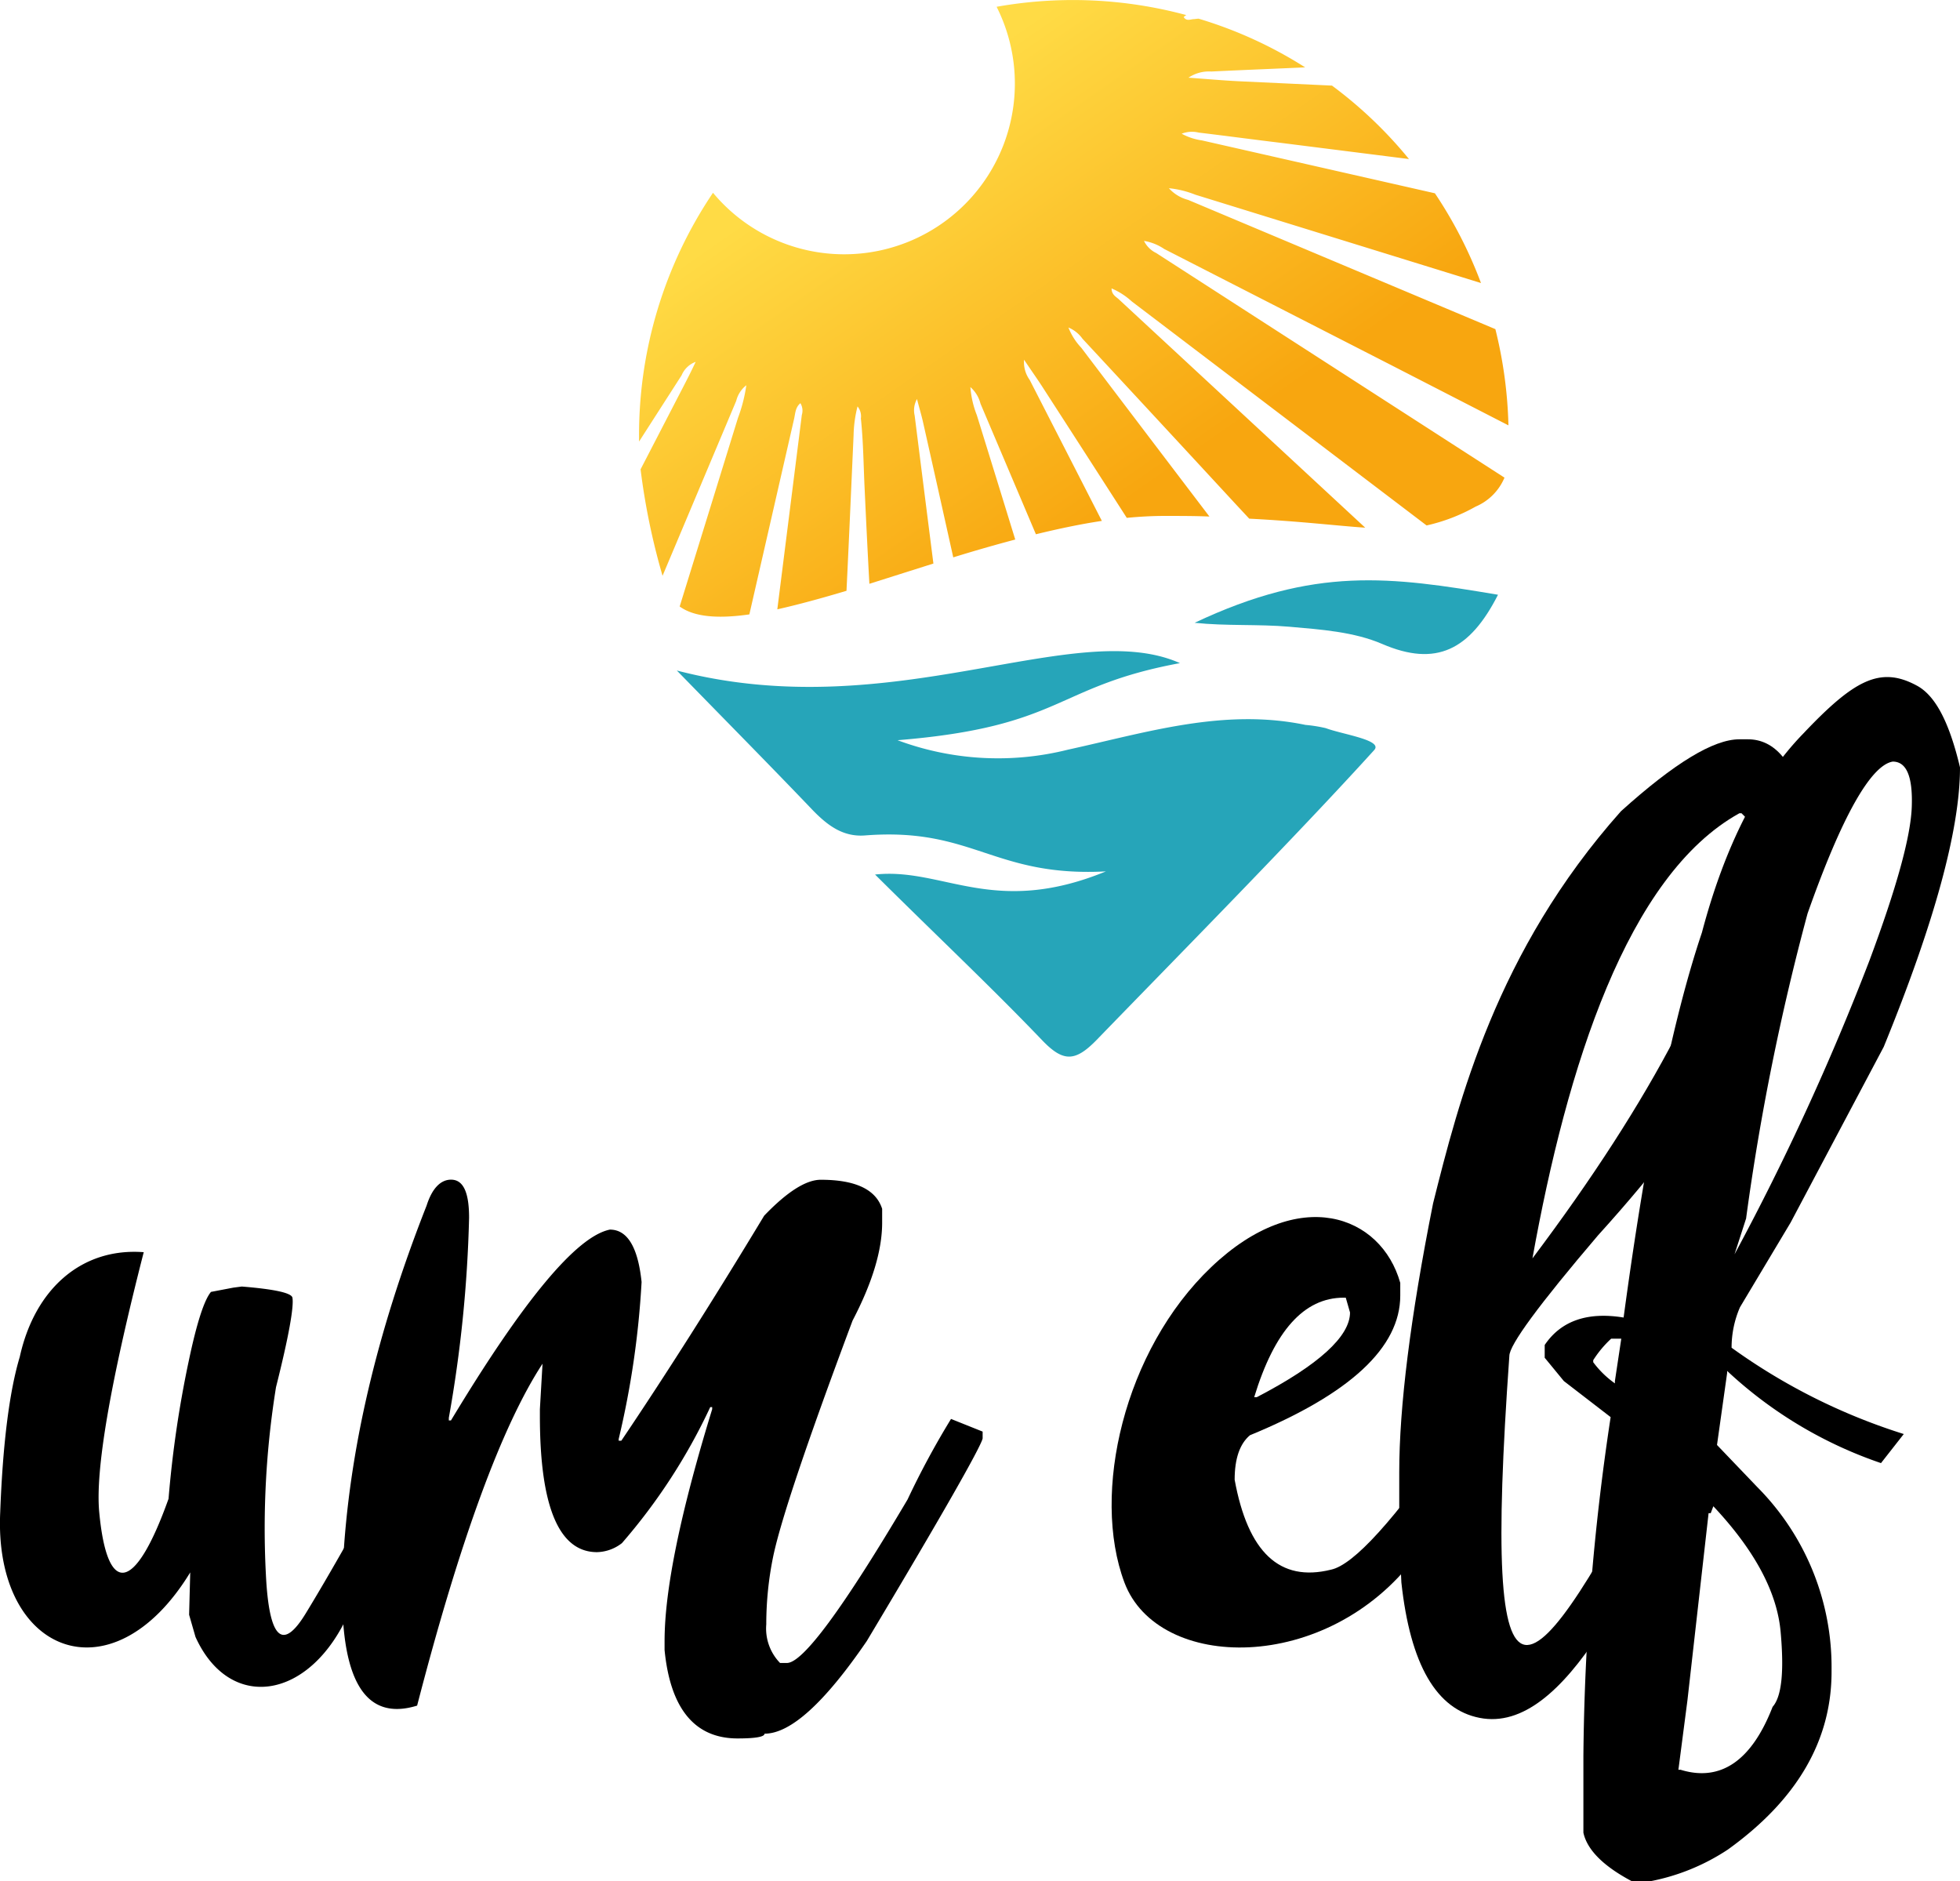 <svg id="Ebene_1" data-name="Ebene 1" xmlns="http://www.w3.org/2000/svg" xmlns:xlink="http://www.w3.org/1999/xlink" viewBox="0 0 193.5 185.72"><defs><style>.cls-1{fill:#26a5b9;}.cls-2{fill:url(#Unbenannter_Verlauf_2);}</style><linearGradient id="Unbenannter_Verlauf_2" x1="1656.11" y1="199.91" x2="1681.53" y2="163.41" gradientTransform="matrix(1, 0, 0, -1, -1026.17, 632.68)" gradientUnits="userSpaceOnUse"><stop offset="0" stop-color="#ffdb45"/><stop offset="1" stop-color="#f8a60f"/></linearGradient></defs><title>logo_umelf</title><path d="M558.18,543.39q-5,19.51-4.39,25.7c.78,8.26,3.5,8,6.84-1.36a108.16,108.16,0,0,1,2-13.63c.78-3.71,1.52-6,2.19-6.79l2.2-.42.84-.11c3.23.26,4.91.63,5,1.1.16.89-.37,3.87-1.62,8.83a87.46,87.46,0,0,0-1,18.5c.31,6.32,1.62,7.62,3.92,3.86s5.59-9.56,9.87-17.45l3.92-.42a155.09,155.09,0,0,0-9.46,17.66c-3.81,8.78-11.81,10-15.2,2.51l-.63-2.19.11-4.18c-7.74,12.69-19.39,8-18.76-5.91.26-7,.94-12.07,1.93-15.36C547.42,547,552.07,542.92,558.18,543.39Z" transform="translate(-543.99 -419.78)"/><path d="M588.52,536.23c1.21,0,1.78,1.25,1.78,3.76a129.48,129.48,0,0,1-2,19.75V560h.21q10.75-17.84,15.69-18.84c1.72,0,2.77,1.72,3.13,5.17a87.27,87.27,0,0,1-2.26,15.5V562h.26q6.66-9.88,14.1-22.21c2.25-2.35,4.13-3.55,5.59-3.55,3.4,0,5.44.94,6.06,2.87v1.36c0,2.77-1,6-2.92,9.67q-6.74,18-7.84,23.3a33.38,33.38,0,0,0-.68,6.69,4.88,4.88,0,0,0,1.36,3.81h.68q2.36,0,11.91-16.14a82.2,82.2,0,0,1,4.29-7.95L641,561.1v.68c-.21.89-4,7.57-11.44,20-4.18,6.11-7.53,9.14-10.09,9.14,0,.31-.88.47-2.66.47-4.23,0-6.64-2.93-7.21-8.73v-.88q0-7.6,4.7-22.89v-.21h-.19a57.66,57.66,0,0,1-8.72,13.43,4.16,4.16,0,0,1-2.46.89c-3.76,0-5.64-4.49-5.64-13.43v-.68l.26-4.49c-4,6.11-8.15,17.4-12.38,33.75q-8.16,2.51-7.32-14c.57-11.05,3.3-22.78,8.26-35.37C586.64,537.11,587.48,536.23,588.52,536.23Z" transform="translate(-543.99 -419.78)"/><path d="M682.23,546.42v1.25q0,7.68-14.84,13.79c-1,.84-1.51,2.3-1.51,4.39,1.31,7.16,4.44,10.14,9.51,8.88,2.24-.47,6.27-4.91,12.17-13.42,1.72,0,2.61.15,2.67.42v.38c-.16.68-2.3,4.44-6.48,11.34C675,585.1,658.3,584.79,655,576s-.05-22.93,8.57-31.14S680.35,539.73,682.23,546.42ZM667.81,557.7h.26c6.11-3.18,9.2-6,9.2-8.36l-.42-1.46h-.21C672.72,547.88,669.8,551.17,667.81,557.7Z" transform="translate(-543.99 -419.78)"/><path d="M715.71,492.76h.84c2.66,0,4.54,2.25,5.64,6.69.68,15.25-9,29.67-20.43,42.27Q693,552,693,553.63c-2.77,39,1.67,34.48,15.67,7.73l3.24-.05c-6.22,13.63-13.32,29.73-21.84,28.05-4.28-.83-6.85-5.27-7.73-13.37l-.21-4.6v-6.28c0-6.42,1.09-15.25,3.34-26.54,2.51-10,6.22-24.87,18.55-38.71C709.29,495.11,713.15,492.76,715.71,492.76ZM695.28,544c11.86-15.77,18.92-29.31,21.06-40.59l.21-2.09v-.63l-.63-.63h-.21C704.64,506.19,698.68,525.11,695.28,544Z" transform="translate(-543.99 -419.78)"/><path d="M737.49,495.53q0,9.17-7.53,27.59l-9.19,17.34-5,8.36a10,10,0,0,0-.83,4,59.49,59.49,0,0,0,17,8.52l-2.25,2.87a42.15,42.15,0,0,1-15.19-9.1v.21l-1,7.1,4,4.18a25.2,25.2,0,0,1,7.31,18v.21q0,10.19-10.24,17.55a21.07,21.07,0,0,1-7.73,3.14h-1.72c-2.88-1.52-4.45-3.14-4.81-4.81v-7.58A235.5,235.5,0,0,1,703,559.67l-4.62-3.56-1.89-2.3v-1.26c1.62-2.4,4.24-3.29,7.79-2.71q3.38-25.08,7.73-38c2.25-8.51,5.59-15.1,10-19.64,5-5.28,7.58-6.69,11.18-4.76C735.07,488.42,736.44,491.11,737.49,495.53Zm-36.21,58.52v.2a9.43,9.43,0,0,0,2.14,2.09v-.23l.63-4.18h-1a10.55,10.55,0,0,0-1.77,2.12Zm11.6,15.1h-.21l-2.09,18.49-.89,6.84h.21c3.92,1.21,7-.83,9.09-6.21.89-1,1.15-3.45.79-7.42s-2.62-8.1-6.64-12.38Zm3.5-29.11-1.15,3.56a251.44,251.44,0,0,0,13.32-29c2.67-7.16,4.08-12.23,4.18-15.2s-.52-4.44-1.88-4.44c-2.14.36-5,5.32-8.41,15A238.74,238.74,0,0,0,716.38,540Z" transform="translate(-543.99 -419.78)"/><path class="cls-1" d="M630.38,506.11c6.73-.72,11.69,4.24,22.79-.31-11.11.58-13.09-4.38-23.78-3.55-2.18.17-3.71-1-5.16-2.49-4.08-4.27-8.25-8.49-13.42-13.79,21.34,5.56,39.2-5.38,49.67-.73-12.46,2.31-11.47,6.27-27.88,7.61a28.4,28.4,0,0,0,16.84.93c7.73-1.69,15.37-4.12,23.44-2.44a14.16,14.16,0,0,1,2,.32c1.69.63,5.67,1.17,4.78,2.16-7.79,8.59-19.34,20.29-27.39,28.6-2.14,2.2-3.32,2.23-5.44,0C641.82,517.19,636.56,512.25,630.38,506.11Z" transform="translate(-543.99 -419.78)"/><path class="cls-1" d="M691.88,478.49c-2.78,5.47-6.11,7.15-11.43,4.86-2.78-1.2-6.06-1.43-9.15-1.7s-6.23-.06-9.37-.39C673.8,475.65,681.28,476.71,691.88,478.49Z" transform="translate(-543.99 -419.78)"/><path class="cls-2" d="M656.93,443.56a5,5,0,0,1,2,.8L681.68,456l11.23,5.77a43.54,43.54,0,0,0-1.29-9.5l-30.34-12.76a3.83,3.83,0,0,1-1.89-1.15A9.65,9.65,0,0,1,662,439l28.2,8.72a42.89,42.89,0,0,0-4.55-8.86l-23-5.22a5.89,5.89,0,0,1-2-.66,2.79,2.79,0,0,1,1.69-.11c2.68.32,5.35.68,8,1l12.75,1.61a42.43,42.43,0,0,0-7.6-7.25l-9-.42c-1.73-.08-3.45-.24-5.17-.36a3.62,3.62,0,0,1,2.26-.61c3.09-.15,6.18-.27,9.26-.41a42,42,0,0,0-10.53-4.81l-.46.05c-.32,0-.71.24-1-.2a.86.86,0,0,1,.26-.2,42.93,42.93,0,0,0-18.73-.82,16.85,16.85,0,0,1-28,18.36,42.75,42.75,0,0,0-7.3,24v.56l4.2-6.54a2.4,2.4,0,0,1,1.39-1.33c-.47,1-.79,1.62-1.12,2.26l-4.32,8.35a67.14,67.14,0,0,0,2.17,10.51l7.27-17.26a2.82,2.82,0,0,1,1-1.55,15.12,15.12,0,0,1-.83,3.24q-2.87,9.3-5.75,18.6c1.48,1.07,3.88,1.21,6.88.78l4.42-19.32c.12-.53.12-1.12.62-1.53a1.43,1.43,0,0,1,.14,1.16q-1.21,9.6-2.42,19.19c2.09-.47,4.39-1.1,6.83-1.83.25-5.12.47-10.24.7-15.36a12.38,12.38,0,0,1,.39-2.84,1.54,1.54,0,0,1,.33,1.19c.25,2.37.26,4.75.38,7.13.14,3.06.29,6.13.46,9.19l6.32-2q-.93-7.31-1.85-14.61a2.26,2.26,0,0,1,.23-1.63c.24.93.43,1.56.58,2.21q1.51,6.71,3,13.42c2-.62,4.08-1.22,6.12-1.76q-1.89-6.14-3.79-12.27a9.53,9.53,0,0,1-.64-2.78,3.22,3.22,0,0,1,1,1.64l5.47,12.89c2.21-.54,4.39-1,6.51-1.32q-3.55-6.94-7.12-13.91a3,3,0,0,1-.56-2c.77,1.15,1.38,2,1.94,2.88q4.11,6.36,8.2,12.73c1.27-.12,2.5-.19,3.71-.19,1.59,0,3.07,0,4.45.06q-6.36-8.36-12.65-16.66a6.19,6.19,0,0,1-1.27-2,3.22,3.22,0,0,1,1.39,1.11q7.56,8.14,15.11,16.31l1.35,1.45c5.09.26,8.62.7,11.45.89l-24.32-22.54c-.29-.27-.72-.46-.72-1.08a7.06,7.06,0,0,1,2,1.29l29.1,22.11a17.78,17.78,0,0,0,4.84-1.86,5.36,5.36,0,0,0,2.85-2.86l-34.38-22.17A2.6,2.6,0,0,1,656.93,443.56Z" transform="translate(-543.99 -419.78)"/></svg>